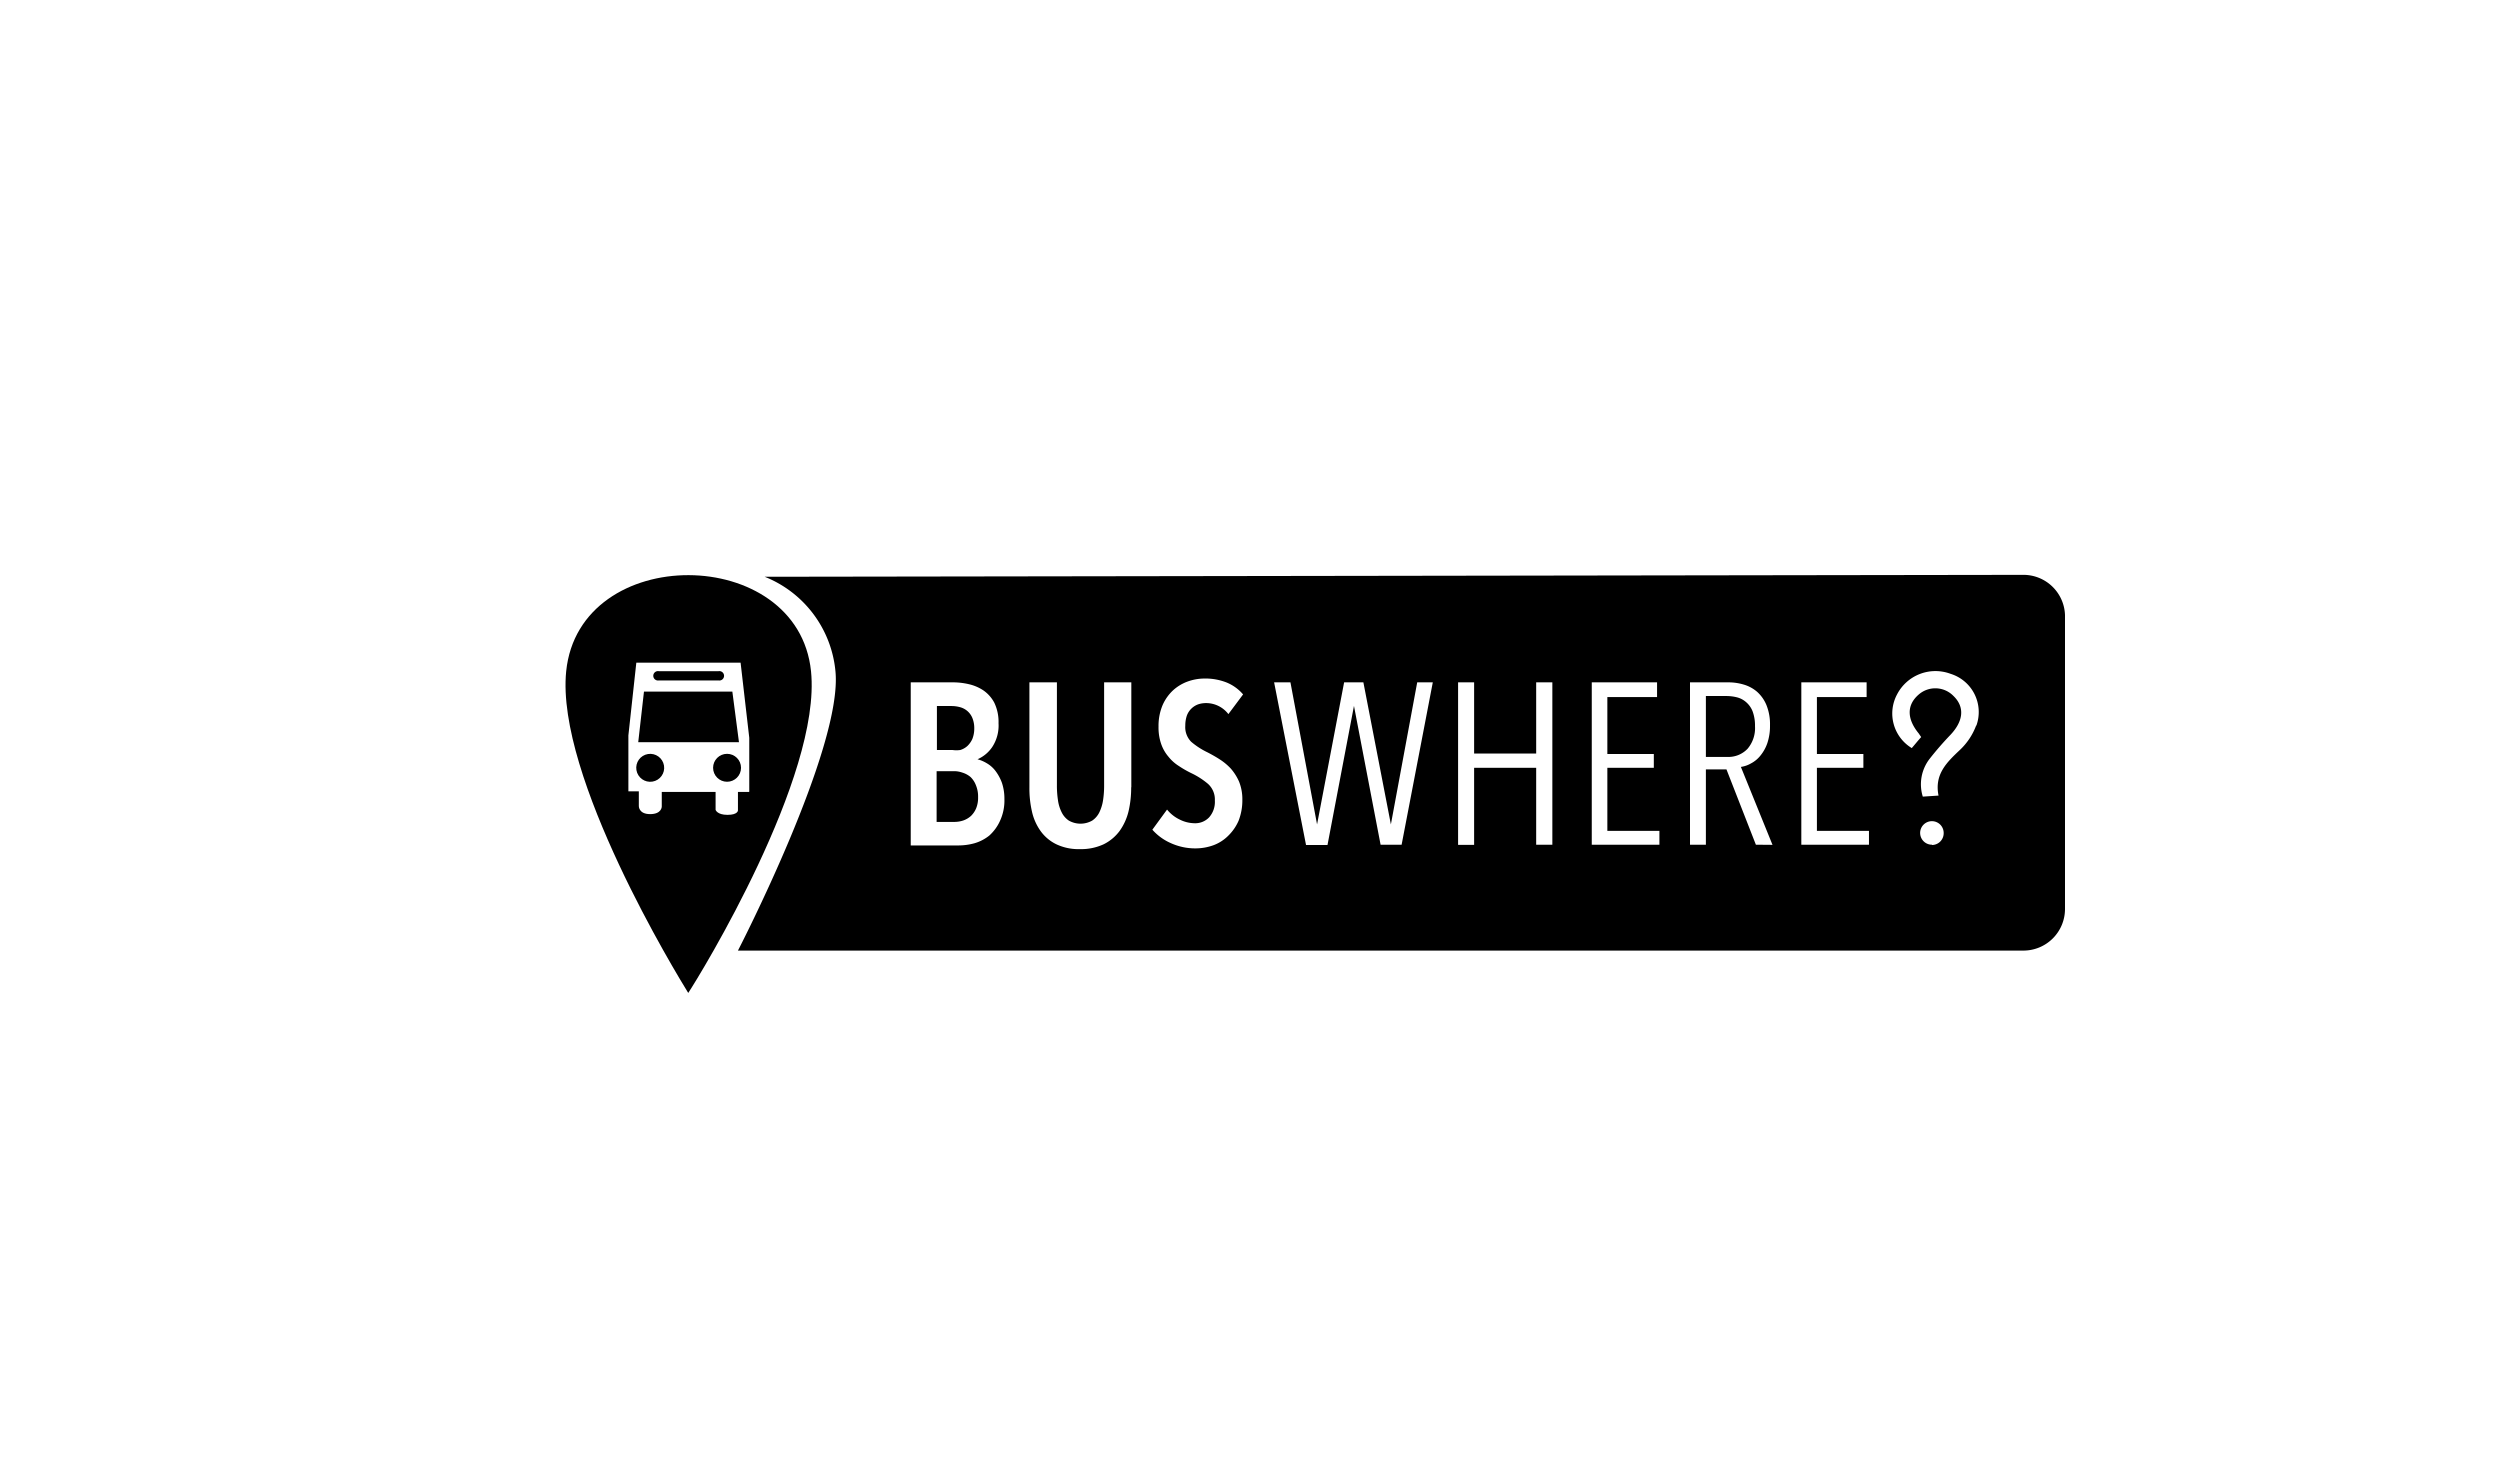 <svg id="Layer_1" data-name="Layer 1" xmlns="http://www.w3.org/2000/svg" viewBox="0 0 170 100"><g id="Page-1"><g id="geo1"><g id="BusWhere_Logo_White" data-name="BusWhere Logo White"><g id="Group"><path id="Path" d="M66,52.84a1.56,1.56,0,0,0-.55-.3,1.7,1.7,0,0,0-.59-.1H63.69v3.45h1.18a1.91,1.91,0,0,0,.64-.1,1.53,1.53,0,0,0,.52-.31,1.59,1.59,0,0,0,.35-.52,1.9,1.9,0,0,0,.13-.75,2,2,0,0,0-.15-.82A1.54,1.54,0,0,0,66,52.84Z"/><path id="Path-2" data-name="Path" d="M119.34,49.38a2.77,2.77,0,0,0-.16-1,1.58,1.58,0,0,0-.44-.63,1.49,1.49,0,0,0-.62-.33,3,3,0,0,0-.73-.09H116v4.14h1.45a1.79,1.79,0,0,0,1.39-.56A2.17,2.17,0,0,0,119.34,49.38Z"/><path id="Path-3" data-name="Path" d="M65.3,51a1.27,1.27,0,0,0,.48-.27,1.54,1.54,0,0,0,.34-.48,1.93,1.93,0,0,0,.13-.72,1.84,1.84,0,0,0-.13-.71,1.25,1.25,0,0,0-.83-.73,2.25,2.25,0,0,0-.58-.08h-1V51h1.06A1.81,1.81,0,0,0,65.3,51Z"/><path id="Shape" d="M137.6,39.09l-85.34.13H52a7.69,7.69,0,0,1,4.81,6.42c.52,5.17-6.63,19-6.63,19H137.6a2.83,2.83,0,0,0,2.82-2.82v-20A2.83,2.83,0,0,0,137.6,39.09ZM68,55.82a3,3,0,0,1-.73,1,2.9,2.9,0,0,1-1,.52,4.15,4.15,0,0,1-1.09.15H61.93V46.4h2.93a4.8,4.8,0,0,1,1,.12,3,3,0,0,1,1,.42,2.36,2.36,0,0,1,.75.84,3,3,0,0,1,.29,1.4,2.66,2.66,0,0,1-.43,1.62,2.34,2.34,0,0,1-1,.83v0a2.44,2.44,0,0,1,.63.27,2,2,0,0,1,.59.52,3.13,3.13,0,0,1,.44.81,3.39,3.39,0,0,1,.17,1.1A3.3,3.3,0,0,1,68,55.82Zm8.92-2.28a7,7,0,0,1-.18,1.63,3.83,3.83,0,0,1-.61,1.34,3,3,0,0,1-1.08.9,3.63,3.63,0,0,1-1.62.33,3.51,3.51,0,0,1-1.6-.33,2.85,2.85,0,0,1-1.07-.9,3.63,3.63,0,0,1-.59-1.34A7,7,0,0,1,70,53.54V46.4h1.87v7a6.45,6.45,0,0,0,.07,1,2.6,2.6,0,0,0,.25.83,1.44,1.44,0,0,0,.49.57,1.61,1.61,0,0,0,1.59,0,1.44,1.44,0,0,0,.49-.57,2.88,2.88,0,0,0,.25-.83,6.45,6.45,0,0,0,.07-1v-7h1.85v7.14ZM81,50.44a5.08,5.08,0,0,0,1.11.72c.27.14.54.29.82.47a3.91,3.91,0,0,1,.77.64,3.46,3.46,0,0,1,.56.89,3.2,3.2,0,0,1,.22,1.22,3.81,3.81,0,0,1-.26,1.44,3.2,3.2,0,0,1-.69,1,2.79,2.79,0,0,1-1,.65,3.56,3.56,0,0,1-1.22.22,4,4,0,0,1-1.7-.36,3.61,3.61,0,0,1-1.25-.91l1-1.37a2.47,2.47,0,0,0,.86.68,2.31,2.31,0,0,0,1,.25,1.3,1.3,0,0,0,1-.4,1.58,1.58,0,0,0,.39-1.14,1.43,1.43,0,0,0-.47-1.14A5.25,5.25,0,0,0,81,52.57a7,7,0,0,1-.85-.49,2.8,2.8,0,0,1-.7-.63,2.68,2.68,0,0,1-.49-.86,3.41,3.41,0,0,1-.18-1.18,3.64,3.64,0,0,1,.28-1.47,3.05,3.05,0,0,1,.71-1,3,3,0,0,1,1-.6,3.42,3.42,0,0,1,1.14-.2,3.93,3.93,0,0,1,1.5.27,2.94,2.94,0,0,1,1.12.81l-1,1.34A1.91,1.91,0,0,0,82,47.81a1.7,1.7,0,0,0-.51.08,1.29,1.29,0,0,0-.78.76,2.1,2.1,0,0,0-.11.7A1.41,1.41,0,0,0,81,50.44Zm14.31,7H93.88L92.07,48h0l-1.8,9.46H88.81L86.64,46.4h1.11l1.81,9.66h0l1.84-9.66h1.31l1.87,9.66h0l1.79-9.66h1.06Zm10.25,0h-1.1V52.21h-4.22v5.24H99.15V46.4h1.09v4.84h4.22V46.4h1.1Zm7.28,0h-4.6V46.4h4.44v1H109.3v3.87h3.16v.94H109.3v4.29h3.54Zm6.56,0-2-5.12H116v5.12h-1.08V46.4h2.65a3.6,3.6,0,0,1,1,.15,2.44,2.44,0,0,1,.91.49,2.48,2.48,0,0,1,.64.91,3.47,3.47,0,0,1,.24,1.37,3.63,3.63,0,0,1-.18,1.21,2.76,2.76,0,0,1-.47.85,2,2,0,0,1-.64.53,1.9,1.9,0,0,1-.69.24l2.15,5.3Zm7.69,0h-4.6V46.4h4.44v1h-3.38v3.87h3.16v.94h-3.16v4.29h3.54v1Zm4.29,0a.8.8,0,1,1,.79-.8A.8.8,0,0,1,131.38,57.46Zm3-8.11a4.39,4.39,0,0,1-1.1,1.66c-.9.85-1.75,1.66-1.46,3.11l-1.07.07a2.83,2.83,0,0,1,.48-2.59c.44-.56.91-1.1,1.4-1.61.87-.92,1-1.88.2-2.65a1.72,1.72,0,0,0-2.36-.09c-.82.71-.81,1.65,0,2.64l.17.25c-.24.27-.44.52-.64.75a2.75,2.75,0,0,1-1-3.65,2.94,2.94,0,0,1,3.64-1.4A2.72,2.72,0,0,1,134.39,49.35Z"/></g><g id="Group-2" data-name="Group"><path id="Shape-2" data-name="Shape" d="M55.15,45.65c-.88-8.67-15.76-8.77-16.65,0-.72,7.14,7.55,20.65,8.3,21.87v.09l0,0,0,0v-.09C47.61,66.3,55.88,52.79,55.15,45.65Zm-4.21,8.2h-.76v1.26s0,.3-.71.3-.81-.34-.81-.34V53.85H45v1s0,.51-.79.51-.77-.55-.77-.55v-1h-.71v-3.8l.54-4.95h7.09l.59,5.11v3.64Z"/><circle id="Oval" cx="44.21" cy="52.21" r="0.95" transform="translate(-7.79 7.76) rotate(-9.22)"/><circle id="Oval-2" data-name="Oval" cx="49.44" cy="52.21" r="0.95"/><polygon id="Path-4" data-name="Path" points="49.8 47.03 43.79 47.03 43.4 50.47 50.25 50.47 49.8 47.03"/><path id="Path-5" data-name="Path" d="M44.8,46.27h4.06a.32.32,0,1,0,0-.63H44.8a.32.32,0,1,0,0,.63Z"/></g></g></g></g></svg>
